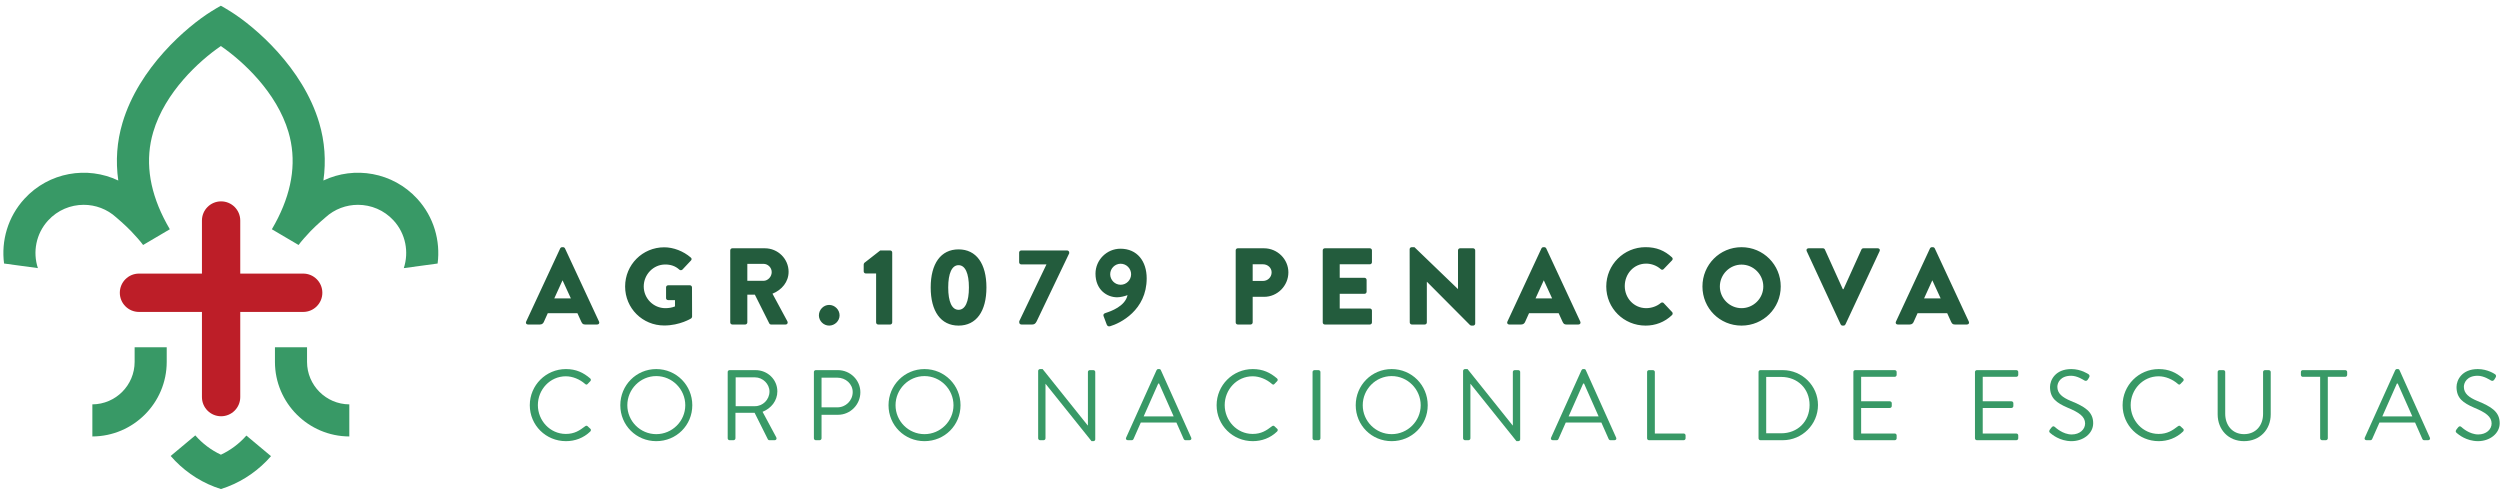 <svg xmlns="http://www.w3.org/2000/svg" width="391" height="77" viewBox="0 0 391 77" fill="none"><path d="M34.578 31.494C32.922 31.494 31.584 32.837 31.584 34.487V42.79H21.734C20.079 42.79 18.74 44.134 18.74 45.789C18.74 47.443 20.079 48.786 21.734 48.786H31.584V62.108C31.584 63.758 32.922 65.102 34.578 65.102C36.233 65.102 37.576 63.758 37.576 62.108V48.786H47.422C49.076 48.786 50.415 47.443 50.415 45.789C50.415 44.134 49.076 42.79 47.422 42.79H37.576V34.487C37.576 32.837 36.233 31.494 34.578 31.494Z" fill="#BD1E28"></path><path d="M65.254 31.086C61.434 26.92 55.434 25.922 50.581 28.233C51.01 25.173 50.797 22.151 49.92 19.199C47.359 10.583 39.887 4.189 36.037 1.782C35.438 1.407 34.931 1.112 34.54 0.896C34.15 1.112 33.642 1.407 33.044 1.782C29.194 4.189 21.721 10.583 19.16 19.199C18.279 22.151 18.066 25.173 18.499 28.233C13.647 25.922 7.647 26.92 3.826 31.086C1.219 33.926 0.171 37.66 0.636 41.215L5.925 41.934C5.103 39.427 5.618 36.558 7.526 34.479C9.015 32.857 11.049 32.034 13.094 32.034C14.915 32.034 16.744 32.687 18.192 34.013C18.192 34.013 19.53 35.14 20.507 36.155C21.043 36.703 22.088 37.884 22.382 38.317L26.561 35.856C26.208 35.256 25.887 34.663 25.593 34.072C23.259 29.402 22.707 24.9 23.963 20.654C25.805 14.421 31.114 9.549 34.54 7.199C37.967 9.549 43.276 14.421 45.117 20.654C46.369 24.9 45.817 29.402 43.488 34.072C43.193 34.663 42.872 35.256 42.519 35.856L46.698 38.317C46.989 37.884 48.037 36.703 48.569 36.155C49.551 35.14 50.889 34.013 50.889 34.013C52.336 32.687 54.165 32.034 55.986 32.034C58.032 32.034 60.065 32.857 61.554 34.479C63.462 36.558 63.973 39.427 63.155 41.934L68.444 41.215C68.905 37.66 67.858 33.926 65.254 31.086Z" fill="#389966"></path><path d="M21.056 54.308V56.599C21.056 60.25 18.096 63.223 14.445 63.243V68.262C20.86 68.24 26.075 63.019 26.075 56.599V54.308H21.056Z" fill="#389966"></path><path d="M48.021 54.308V56.599C48.021 60.25 50.985 63.223 54.632 63.243V68.262C48.217 68.24 43.002 63.019 43.002 56.599V54.308H48.021Z" fill="#389966"></path><path d="M38.535 68.124C37.433 69.376 36.077 70.399 34.552 71.114C33.013 70.395 31.649 69.359 30.543 68.096L26.693 71.314C26.922 71.575 27.155 71.833 27.4 72.083C29.359 74.092 31.808 75.63 34.552 76.487C37.296 75.63 39.741 74.092 41.703 72.083C41.936 71.841 42.165 71.597 42.385 71.342L38.535 68.124Z" fill="#389966"></path><path d="M82.859 63.376C82.859 66.519 85.387 68.997 88.514 68.997C89.911 68.997 91.258 68.515 92.322 67.484C92.439 67.368 92.455 67.152 92.339 67.069L91.873 66.636C91.774 66.569 91.657 66.552 91.491 66.685C90.659 67.318 89.861 67.867 88.496 67.867C86.019 67.867 84.123 65.771 84.123 63.359C84.123 60.931 86.019 58.852 88.496 58.852C89.561 58.852 90.675 59.319 91.491 60.033C91.657 60.183 91.774 60.2 91.907 60.05L92.322 59.618C92.455 59.501 92.439 59.301 92.306 59.185C91.242 58.27 90.093 57.722 88.514 57.722C85.387 57.722 82.859 60.25 82.859 63.376Z" fill="#389966"></path><path d="M97.016 63.376C97.016 66.519 99.511 68.997 102.638 68.997C105.781 68.997 108.275 66.519 108.275 63.376C108.275 60.25 105.781 57.722 102.638 57.722C99.511 57.722 97.016 60.25 97.016 63.376ZM98.114 63.376C98.114 60.881 100.143 58.819 102.638 58.819C105.132 58.819 107.178 60.881 107.178 63.376C107.178 65.871 105.132 67.9 102.638 67.9C100.143 67.9 98.114 65.871 98.114 63.376Z" fill="#389966"></path><path d="M113.811 68.548C113.811 68.715 113.944 68.848 114.11 68.848H114.725C114.875 68.848 115.024 68.715 115.024 68.548V64.557H118.018L120.097 68.715C120.13 68.765 120.197 68.848 120.346 68.848H121.144C121.41 68.848 121.528 68.598 121.41 68.399L119.266 64.407C120.629 63.858 121.578 62.661 121.578 61.214C121.578 59.352 120.047 57.888 118.167 57.888H114.11C113.944 57.888 113.811 58.021 113.811 58.17V68.548ZM115.058 63.526V59.018H118.084C119.299 59.018 120.346 60.05 120.346 61.23C120.346 62.512 119.299 63.526 118.084 63.526H115.058Z" fill="#389966"></path><path d="M127.293 68.548C127.293 68.715 127.426 68.848 127.592 68.848H128.19C128.34 68.848 128.49 68.715 128.49 68.548V64.873H131.067C132.98 64.873 134.561 63.293 134.561 61.347C134.561 59.452 132.98 57.888 131.051 57.888H127.592C127.426 57.888 127.293 58.021 127.293 58.17V68.548ZM128.49 63.709V59.068H130.968C132.266 59.068 133.363 60.05 133.363 61.314C133.363 62.661 132.266 63.709 130.968 63.709H128.49Z" fill="#389966"></path><path d="M138.965 63.376C138.965 66.519 141.46 68.997 144.587 68.997C147.73 68.997 150.225 66.519 150.225 63.376C150.225 60.25 147.73 57.722 144.587 57.722C141.46 57.722 138.965 60.25 138.965 63.376ZM140.063 63.376C140.063 60.881 142.092 58.819 144.587 58.819C147.081 58.819 149.127 60.881 149.127 63.376C149.127 65.871 147.081 67.9 144.587 67.9C142.092 67.9 140.063 65.871 140.063 63.376Z" fill="#389966"></path><path d="M162.367 68.548C162.367 68.715 162.516 68.848 162.666 68.848H163.216C163.382 68.848 163.515 68.715 163.515 68.548V60.033H163.532L170.716 68.997H170.999C171.165 68.997 171.298 68.881 171.298 68.715V58.17C171.298 58.021 171.165 57.888 170.999 57.888H170.45C170.283 57.888 170.15 58.021 170.15 58.17V66.536C170.134 66.536 170.134 66.536 170.117 66.536L163.065 57.722H162.666C162.516 57.722 162.367 57.855 162.367 58.004V68.548Z" fill="#389966"></path><path d="M176.392 68.848H177.007C177.156 68.848 177.24 68.748 177.273 68.681L178.42 66.087H183.991L185.139 68.681C185.173 68.748 185.272 68.848 185.405 68.848H186.037C186.27 68.848 186.403 68.648 186.303 68.449L181.564 57.904C181.531 57.805 181.448 57.722 181.297 57.722H181.147C181.014 57.722 180.931 57.805 180.881 57.904L176.125 68.449C176.025 68.648 176.158 68.848 176.392 68.848ZM178.87 65.123L181.147 59.984H181.28C182.046 61.697 182.794 63.409 183.559 65.123H178.87Z" fill="#389966"></path><path d="M190.279 63.376C190.279 66.519 192.806 68.997 195.933 68.997C197.33 68.997 198.678 68.515 199.742 67.484C199.859 67.368 199.875 67.152 199.759 67.069L199.293 66.636C199.193 66.569 199.077 66.552 198.911 66.685C198.079 67.318 197.281 67.867 195.916 67.867C193.438 67.867 191.543 65.771 191.543 63.359C191.543 60.931 193.438 58.852 195.916 58.852C196.981 58.852 198.095 59.319 198.911 60.033C199.077 60.183 199.193 60.2 199.327 60.05L199.742 59.618C199.875 59.501 199.859 59.301 199.725 59.185C198.66 58.27 197.513 57.722 195.933 57.722C192.806 57.722 190.279 60.25 190.279 63.376Z" fill="#389966"></path><path d="M205.283 68.548C205.283 68.715 205.433 68.848 205.582 68.848H206.215C206.365 68.848 206.514 68.715 206.514 68.548V58.17C206.514 58.021 206.365 57.888 206.215 57.888H205.582C205.433 57.888 205.283 58.021 205.283 58.17V68.548Z" fill="#389966"></path><path d="M212.035 63.376C212.035 66.519 214.53 68.997 217.656 68.997C220.8 68.997 223.295 66.519 223.295 63.376C223.295 60.25 220.8 57.722 217.656 57.722C214.53 57.722 212.035 60.25 212.035 63.376ZM213.133 63.376C213.133 60.881 215.161 58.819 217.656 58.819C220.151 58.819 222.197 60.881 222.197 63.376C222.197 65.871 220.151 67.9 217.656 67.9C215.161 67.9 213.133 65.871 213.133 63.376Z" fill="#389966"></path><path d="M228.824 68.548C228.824 68.715 228.974 68.848 229.124 68.848H229.673C229.839 68.848 229.972 68.715 229.972 68.548V60.033H229.989L237.174 68.997H237.457C237.623 68.997 237.756 68.881 237.756 68.715V58.17C237.756 58.021 237.623 57.888 237.457 57.888H236.907C236.741 57.888 236.608 58.021 236.608 58.17V66.536C236.591 66.536 236.591 66.536 236.575 66.536L229.524 57.722H229.124C228.974 57.722 228.824 57.855 228.824 58.004V68.548Z" fill="#389966"></path><path d="M242.854 68.848H243.47C243.62 68.848 243.703 68.748 243.736 68.681L244.883 66.087H250.455L251.603 68.681C251.636 68.748 251.736 68.848 251.869 68.848H252.501C252.733 68.848 252.866 68.648 252.767 68.449L248.026 57.904C247.993 57.805 247.91 57.722 247.76 57.722H247.611C247.478 57.722 247.395 57.805 247.345 57.904L242.588 68.449C242.488 68.648 242.621 68.848 242.854 68.848ZM245.332 65.123L247.611 59.984H247.744C248.51 61.697 249.258 63.409 250.022 65.123H245.332Z" fill="#389966"></path><path d="M257.604 68.548C257.604 68.715 257.735 68.848 257.903 68.848H263.324C263.491 68.848 263.624 68.715 263.624 68.548V68.1C263.624 67.933 263.491 67.8 263.324 67.8H258.817V58.17C258.817 58.021 258.668 57.888 258.518 57.888H257.903C257.735 57.888 257.604 58.021 257.604 58.17V68.548Z" fill="#389966"></path><path d="M275.035 68.548C275.035 68.715 275.168 68.848 275.318 68.848H278.828C281.855 68.848 284.333 66.386 284.333 63.343C284.333 60.333 281.855 57.888 278.828 57.888H275.318C275.168 57.888 275.035 58.021 275.035 58.17V68.548ZM276.233 67.767V58.952H278.579C281.14 58.952 283.018 60.782 283.018 63.343C283.018 65.937 281.14 67.767 278.579 67.767H276.233Z" fill="#389966"></path><path d="M289.867 68.548C289.867 68.715 290 68.848 290.166 68.848H296.337C296.503 68.848 296.636 68.715 296.636 68.548V68.1C296.636 67.933 296.503 67.8 296.337 67.8H291.082V63.808H295.571C295.721 63.808 295.872 63.675 295.872 63.509V63.044C295.872 62.894 295.721 62.761 295.571 62.761H291.082V58.935H296.337C296.503 58.935 296.636 58.786 296.636 58.636V58.17C296.636 58.021 296.503 57.888 296.337 57.888H290.166C290 57.888 289.867 58.021 289.867 58.17V68.548Z" fill="#389966"></path><path d="M308.885 68.548C308.885 68.715 309.018 68.848 309.184 68.848H315.354C315.521 68.848 315.654 68.715 315.654 68.548V68.1C315.654 67.933 315.521 67.8 315.354 67.8H310.099V63.808H314.59C314.739 63.808 314.889 63.675 314.889 63.509V63.044C314.889 62.894 314.739 62.761 314.59 62.761H310.099V58.935H315.354C315.521 58.935 315.654 58.786 315.654 58.636V58.17C315.654 58.021 315.521 57.888 315.354 57.888H309.184C309.018 57.888 308.885 58.021 308.885 58.17V68.548Z" fill="#389966"></path><path d="M320.672 67.734C320.889 67.917 322.135 68.997 323.982 68.997C325.812 68.997 327.374 67.817 327.374 66.187C327.374 64.374 326.011 63.576 323.882 62.711C322.569 62.162 321.77 61.546 321.77 60.499C321.77 59.834 322.268 58.769 323.932 58.769C324.897 58.769 325.878 59.435 325.994 59.501C326.244 59.634 326.393 59.568 326.543 59.352C326.593 59.252 326.659 59.151 326.726 59.052C326.909 58.752 326.726 58.569 326.626 58.52C326.626 58.52 325.496 57.722 323.949 57.722C321.454 57.722 320.623 59.452 320.623 60.516C320.623 62.295 321.653 63.01 323.367 63.758C325.18 64.508 326.111 65.156 326.111 66.237C326.111 67.152 325.28 67.95 324.015 67.95C322.619 67.95 321.47 66.853 321.371 66.769C321.155 66.569 320.972 66.702 320.822 66.903C320.739 67.001 320.656 67.102 320.589 67.202C320.39 67.501 320.556 67.634 320.672 67.734Z" fill="#389966"></path><path d="M331.975 63.376C331.975 66.519 334.503 68.997 337.629 68.997C339.026 68.997 340.373 68.515 341.437 67.484C341.554 67.368 341.57 67.152 341.454 67.069L340.988 66.636C340.889 66.569 340.772 66.552 340.606 66.685C339.775 67.318 338.976 67.867 337.612 67.867C335.134 67.867 333.238 65.771 333.238 63.359C333.238 60.931 335.134 58.852 337.612 58.852C338.676 58.852 339.791 59.319 340.606 60.033C340.772 60.183 340.889 60.2 341.022 60.05L341.437 59.618C341.57 59.501 341.554 59.301 341.421 59.185C340.357 58.27 339.208 57.722 337.629 57.722C334.503 57.722 331.975 60.25 331.975 63.376Z" fill="#389966"></path><path d="M346.842 64.807C346.842 67.185 348.505 68.997 350.966 68.997C353.444 68.997 355.141 67.185 355.141 64.807V58.17C355.141 58.021 354.992 57.888 354.842 57.888H354.243C354.077 57.888 353.944 58.021 353.944 58.17V64.74C353.944 66.536 352.813 67.9 350.966 67.9C349.138 67.9 348.023 66.503 348.023 64.707V58.17C348.023 58.021 347.906 57.888 347.723 57.888H347.142C346.975 57.888 346.842 58.021 346.842 58.17V64.807Z" fill="#389966"></path><path d="M362.871 68.548C362.871 68.715 363.022 68.848 363.171 68.848H363.77C363.919 68.848 364.069 68.715 364.069 68.548V58.935H366.796C366.963 58.935 367.096 58.786 367.096 58.636V58.17C367.096 58.021 366.963 57.888 366.796 57.888H360.143C359.977 57.888 359.861 58.021 359.861 58.17V58.636C359.861 58.786 359.977 58.935 360.143 58.935H362.871V68.548Z" fill="#389966"></path><path d="M370.118 68.848H370.733C370.882 68.848 370.965 68.748 370.999 68.681L372.147 66.087H377.718L378.866 68.681C378.9 68.748 378.999 68.848 379.132 68.848H379.764C379.997 68.848 380.13 68.648 380.03 68.449L375.29 57.904C375.257 57.805 375.174 57.722 375.024 57.722H374.874C374.741 57.722 374.658 57.805 374.608 57.904L369.852 68.449C369.752 68.648 369.885 68.848 370.118 68.848ZM372.596 65.123L374.874 59.984H375.007C375.772 61.697 376.521 63.409 377.286 65.123H372.596Z" fill="#389966"></path><path d="M384.251 67.734C384.467 67.917 385.714 68.997 387.56 68.997C389.39 68.997 390.953 67.817 390.953 66.187C390.953 64.374 389.59 63.576 387.461 62.711C386.146 62.162 385.348 61.546 385.348 60.499C385.348 59.834 385.847 58.769 387.51 58.769C388.475 58.769 389.456 59.435 389.573 59.501C389.822 59.634 389.972 59.568 390.122 59.352C390.171 59.252 390.238 59.151 390.304 59.052C390.487 58.752 390.304 58.569 390.205 58.52C390.205 58.52 389.074 57.722 387.527 57.722C385.032 57.722 384.201 59.452 384.201 60.516C384.201 62.295 385.232 63.01 386.945 63.758C388.757 64.508 389.689 65.156 389.689 66.237C389.689 67.152 388.857 67.95 387.593 67.95C386.196 67.95 385.049 66.853 384.949 66.769C384.733 66.569 384.55 66.702 384.4 66.903C384.317 67.001 384.234 67.102 384.168 67.202C383.968 67.501 384.134 67.634 384.251 67.734Z" fill="#389966"></path><path d="M82.572 50.753H84.448C84.788 50.753 84.975 50.549 85.058 50.346L85.674 48.982H90.306L90.917 50.324C91.07 50.649 91.208 50.753 91.515 50.753H93.403C93.661 50.753 93.798 50.533 93.694 50.308L88.364 38.849C88.314 38.745 88.193 38.661 88.073 38.661H87.903C87.785 38.661 87.665 38.745 87.615 38.849L82.285 50.308C82.181 50.533 82.319 50.753 82.572 50.753ZM86.692 46.666L87.973 43.855H87.99L89.283 46.666H86.692ZM97.769 44.807C97.769 48.217 100.492 50.907 103.882 50.907C106.351 50.907 108.105 49.796 108.105 49.796C108.176 49.746 108.242 49.61 108.242 49.526L108.227 44.945C108.227 44.774 108.089 44.62 107.918 44.62H104.497C104.309 44.62 104.172 44.757 104.172 44.945V46.633C104.172 46.803 104.309 46.936 104.497 46.936H105.569V47.925C105.058 48.13 104.547 48.196 104.052 48.196C102.198 48.196 100.68 46.666 100.68 44.807C100.68 42.936 102.181 41.368 104.035 41.368C104.87 41.368 105.619 41.589 106.268 42.188C106.405 42.288 106.592 42.288 106.729 42.167L108.072 40.737C108.209 40.6 108.192 40.395 108.039 40.279C106.879 39.273 105.315 38.678 103.885 38.678C100.492 38.678 97.769 41.402 97.769 44.807ZM114.21 50.429C114.21 50.599 114.347 50.753 114.533 50.753H116.559C116.729 50.753 116.882 50.599 116.882 50.429V46.088H118.06L120.321 50.599C120.354 50.666 120.459 50.753 120.596 50.753H122.862C123.149 50.753 123.269 50.479 123.149 50.258L120.816 45.934C122.296 45.335 123.336 44.075 123.336 42.508C123.336 40.483 121.668 38.832 119.623 38.832H114.533C114.347 38.832 114.21 38.986 114.21 39.152V50.429ZM116.882 43.922V41.265H119.403C120.101 41.265 120.695 41.847 120.695 42.562C120.695 43.277 120.101 43.922 119.403 43.922H116.882ZM128.076 49.323C128.076 50.191 128.808 50.924 129.677 50.924C130.562 50.924 131.311 50.191 131.311 49.323C131.311 48.437 130.562 47.689 129.677 47.689C128.808 47.689 128.076 48.437 128.076 49.323ZM137.023 50.429C137.023 50.599 137.156 50.753 137.344 50.753H139.235C139.406 50.753 139.543 50.599 139.543 50.429V39.494C139.543 39.322 139.406 39.173 139.235 39.173H137.668L135.182 41.115C135.132 41.165 135.082 41.302 135.082 41.368V42.441C135.082 42.611 135.215 42.766 135.385 42.766H137.023V50.429ZM149.918 50.924C152.695 50.924 154.278 48.69 154.278 44.961C154.278 41.231 152.695 39.003 149.918 39.003C147.144 39.003 145.56 41.231 145.56 44.961C145.56 48.69 147.144 50.924 149.918 50.924ZM149.918 48.454C148.882 48.454 148.3 47.211 148.3 44.961C148.3 42.733 148.882 41.473 149.918 41.473C150.956 41.473 151.539 42.733 151.539 44.961C151.539 47.211 150.956 48.454 149.918 48.454ZM159.41 50.429C159.41 50.616 159.563 50.753 159.751 50.753H161.435C161.692 50.753 161.929 50.682 162.133 50.258L167.226 39.614V39.494C167.226 39.322 167.073 39.173 166.902 39.173H159.718C159.546 39.173 159.393 39.322 159.393 39.494V41.028C159.393 41.198 159.546 41.352 159.718 41.352H163.668L159.41 50.241V50.429ZM172.598 49.439L173.089 50.753C173.176 50.989 173.363 51.094 173.617 51.024C175.185 50.566 179.342 48.537 179.342 43.531C179.342 40.873 177.874 38.899 175.235 38.899C173.106 38.899 171.335 40.653 171.335 42.799C171.335 45.318 173.122 46.496 174.727 46.496C175.185 46.496 175.9 46.341 176.345 46.154C175.987 47.909 173.721 48.69 172.919 48.948C172.578 49.048 172.528 49.235 172.598 49.439ZM175.272 44.537C174.365 44.537 173.634 43.789 173.634 42.886C173.634 42.001 174.365 41.248 175.272 41.248C176.175 41.248 176.906 42.001 176.906 42.886C176.906 43.789 176.175 44.537 175.272 44.537ZM193.263 50.429C193.263 50.599 193.4 50.753 193.587 50.753H195.596C195.766 50.753 195.919 50.599 195.919 50.429V46.424H197.708C199.782 46.424 201.503 44.707 201.503 42.596C201.503 40.533 199.782 38.832 197.691 38.832H193.587C193.396 38.832 193.263 38.986 193.263 39.152V50.429ZM195.919 43.938V41.335H197.537C198.269 41.335 198.881 41.88 198.881 42.596C198.881 43.36 198.269 43.938 197.537 43.938H195.919ZM206.876 50.429C206.876 50.599 207.009 50.753 207.196 50.753H214.248C214.435 50.753 214.572 50.599 214.572 50.429V48.574C214.572 48.404 214.435 48.25 214.248 48.25H209.532V45.951H213.412C213.582 45.951 213.737 45.813 213.737 45.626V43.772C213.737 43.601 213.582 43.447 213.412 43.447H209.532V41.335H214.248C214.435 41.335 214.572 41.182 214.572 41.011V39.152C214.572 38.986 214.435 38.832 214.248 38.832H207.196C207.009 38.832 206.876 38.986 206.876 39.152V50.429ZM220.484 50.429C220.484 50.599 220.638 50.753 220.809 50.753H222.837C223.025 50.753 223.158 50.599 223.158 50.429V44.075H223.179L229.906 50.836C229.939 50.873 230.077 50.924 230.127 50.924H230.401C230.567 50.924 230.722 50.786 230.722 50.616V39.152C230.722 38.986 230.572 38.832 230.401 38.832H228.355C228.168 38.832 228.031 38.986 228.031 39.152V45.202H228.015L221.221 38.661H220.792C220.621 38.661 220.468 38.799 220.468 38.966L220.484 50.429ZM236.039 50.753H237.914C238.256 50.753 238.443 50.549 238.526 50.346L239.141 48.982H243.772L244.384 50.324C244.538 50.649 244.675 50.753 244.983 50.753H246.87C247.129 50.753 247.262 50.533 247.162 50.308L241.831 38.849C241.781 38.745 241.661 38.661 241.54 38.661H241.37C241.253 38.661 241.133 38.745 241.083 38.849L235.752 50.308C235.648 50.533 235.785 50.753 236.039 50.753ZM240.16 46.666L241.44 43.855H241.457L242.749 46.666H240.16ZM251.219 44.807C251.219 48.217 253.96 50.924 257.369 50.924C258.883 50.924 260.346 50.396 261.506 49.273C261.627 49.152 261.643 48.932 261.523 48.812L260.196 47.397C260.092 47.277 259.872 47.277 259.751 47.381C259.14 47.909 258.271 48.196 257.468 48.196C255.548 48.196 254.113 46.629 254.113 44.74C254.113 42.832 255.527 41.231 257.452 41.231C258.288 41.231 259.123 41.539 259.751 42.101C259.872 42.221 260.059 42.221 260.179 42.101L261.506 40.72C261.643 40.583 261.643 40.38 261.49 40.242C260.329 39.186 259.069 38.657 257.369 38.657C253.96 38.657 251.219 41.402 251.219 44.807ZM266.262 44.807C266.262 48.217 268.969 50.924 272.374 50.924C275.78 50.924 278.507 48.217 278.507 44.807C278.507 41.402 275.78 38.661 272.374 38.661C268.969 38.661 266.262 41.402 266.262 44.807ZM268.986 44.807C268.986 42.936 270.52 41.385 272.374 41.385C274.25 41.385 275.78 42.936 275.78 44.807C275.78 46.666 274.25 48.196 272.374 48.196C270.52 48.196 268.986 46.666 268.986 44.807ZM287.88 50.736C287.93 50.836 288.033 50.924 288.166 50.924H288.336C288.474 50.924 288.578 50.836 288.628 50.736L293.975 39.273C294.079 39.053 293.942 38.832 293.684 38.832H291.422C291.285 38.832 291.164 38.932 291.131 39.019L288.32 45.235H288.22L285.409 39.019C285.376 38.932 285.256 38.832 285.119 38.832H282.852C282.599 38.832 282.462 39.053 282.566 39.273L287.88 50.736ZM296.807 50.753H298.681C299.023 50.753 299.209 50.549 299.292 50.346L299.909 48.982H304.54L305.151 50.328C305.305 50.653 305.443 50.753 305.75 50.753H307.637C307.896 50.753 308.028 50.533 307.929 50.313L302.598 38.849C302.548 38.745 302.428 38.661 302.308 38.661H302.136C302.02 38.661 301.9 38.745 301.85 38.849L296.52 50.313C296.415 50.533 296.553 50.753 296.807 50.753ZM300.927 46.666L302.208 43.855H302.224L303.517 46.666H300.927Z" fill="#235C3D"></path></svg>